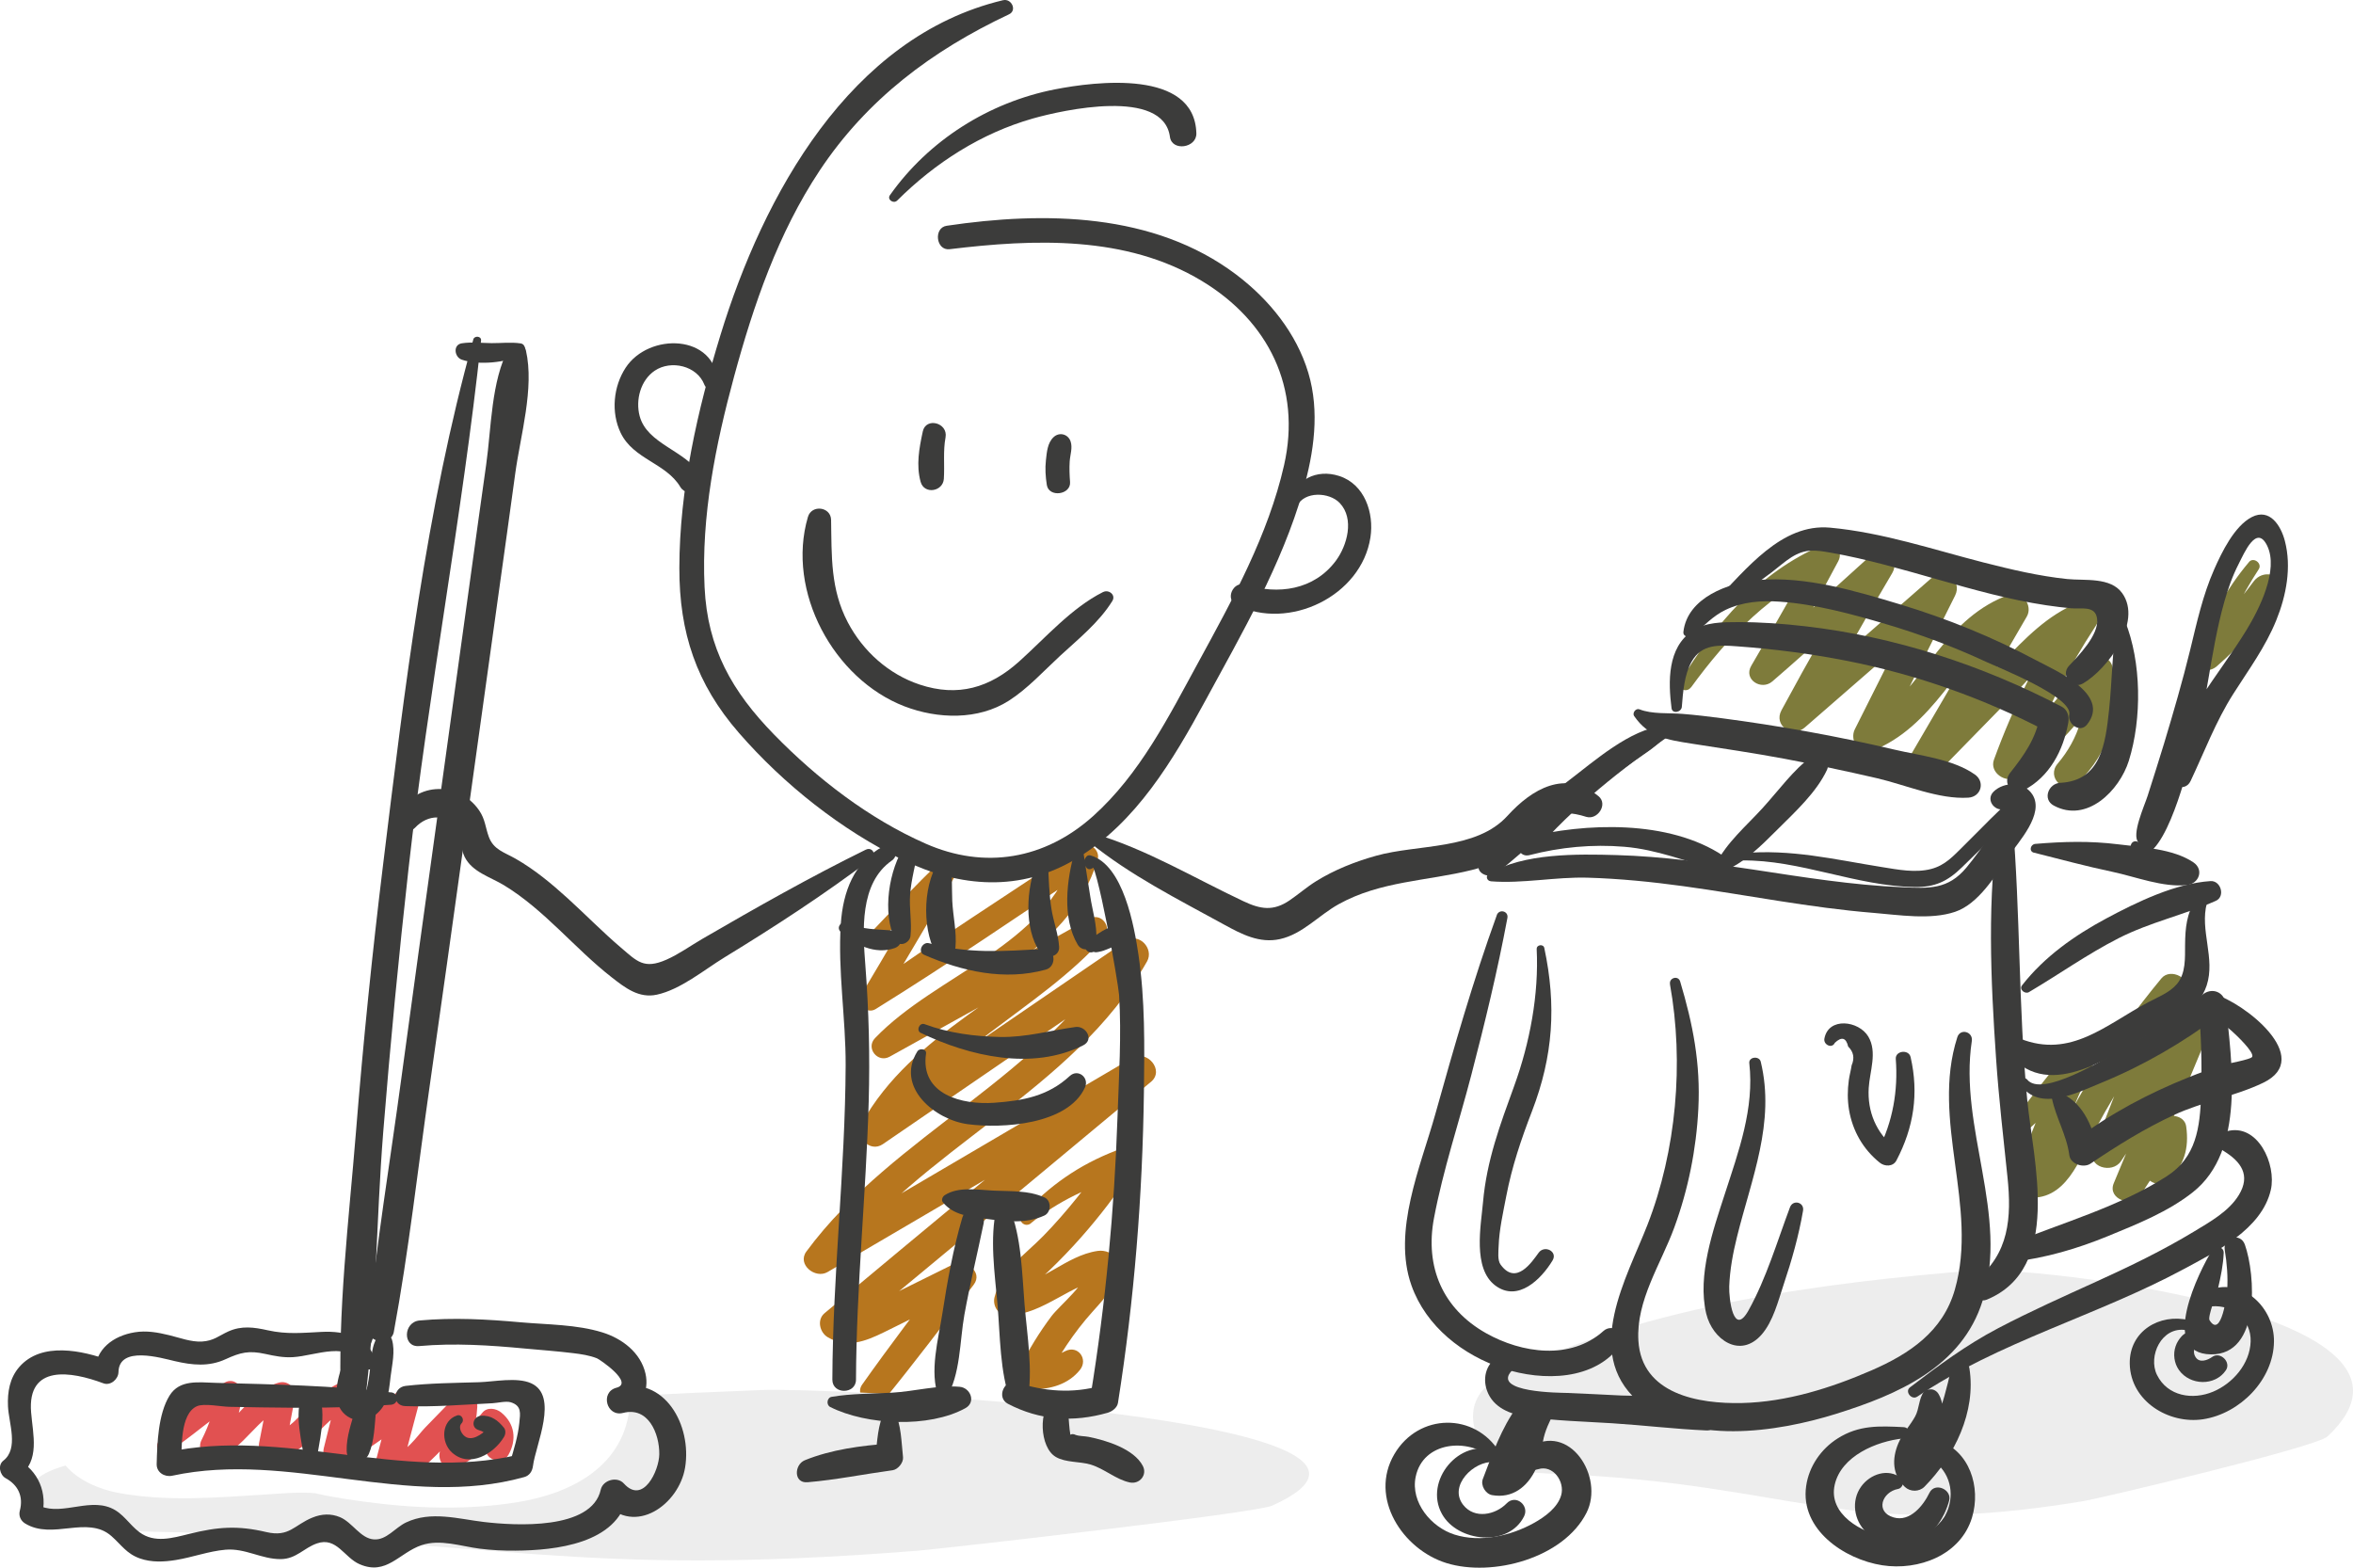 <?xml version="1.0" encoding="UTF-8"?> <svg xmlns="http://www.w3.org/2000/svg" id="Ebene_2" data-name="Ebene 2" viewBox="0 0 447.84 298.38"><defs><style> .cls-1 { fill: #7e7b3b; } .cls-2 { fill: #b7761e; } .cls-3 { fill: #e15151; } .cls-4 { fill: #3c3c3b; } .cls-5 { fill: #ededed; } </style></defs><g id="Ebene_1-2" data-name="Ebene 1"><path class="cls-3" d="M31.87,276.4c4.59-2.74,8.33-6.63,13.11-9.24l-3.42-2.56c-.69,3.35-1.65,6.43-3.21,9.5-.92,1.79.62,4.16,2.74,3.5,5.56-1.73,7.83-8.18,13.19-9.65-1.02-1.01-2.05-2.02-3.07-3.02-.63,3.23-1.26,6.45-1.89,9.68-.28,1.45.68,3.33,2.43,3.15,7.31-.76,9.46-8.23,15.84-10.27-1.05-1.04-2.1-2.07-3.16-3.11l-2.8,11.23c-.56,2.24,1.83,3.88,3.79,2.83,4.95-2.63,9.43-5.87,13.51-9.71-1.44-.81-2.87-1.61-4.31-2.42-1.06,4.02-2.12,8.03-3.17,12.05-.36,1.37.45,2.69,1.79,3.09,2.95.88,5.26-.31,7.49-2.31,3.31-2.97,6.27-6.45,9.36-9.65-1.45-.58-2.9-1.17-4.36-1.75-.16,2.87-.73,5.48-1.87,8.12-.94,2.18,1.12,4.74,3.46,3.36,3.13-1.84,5.78-4.08,8.06-6.91-1.19.01-2.38.03-3.56.04,1.11.73,1.38,1.69.81,2.9-.91,2.43,2.92,3.81,4.13,1.67,1.63-2.87,1.24-5.97-1.38-8.09-.96-.78-2.66-1.08-3.56.04-2.02,2.49-4.26,4.47-7.04,6.09,1.15,1.12,2.31,2.24,3.46,3.36,1.51-3.45,2.37-6.81,2.6-10.58.14-2.24-2.89-3.26-4.36-1.75-1.86,1.91-3.71,3.82-5.57,5.73-1.37,1.41-4.08,5.5-6.28,4.85.6,1.03,1.19,2.06,1.79,3.09,1.06-4.01,2.12-8.03,3.19-12.04.67-2.54-2.48-4.13-4.31-2.42-3.78,3.54-7.89,6.46-12.46,8.89,1.26.94,2.53,1.89,3.79,2.83.94-3.74,1.87-7.48,2.81-11.23.46-1.83-1.25-3.72-3.16-3.11-2.69.86-4.78,2.37-6.79,4.32-2.19,2.13-4.39,5.47-7.66,5.84.81,1.05,1.62,2.1,2.43,3.15.61-3.23,1.22-6.46,1.83-9.7.34-1.82-1.13-3.57-3.07-3.02-5.75,1.61-7.79,8.03-13.16,9.79.91,1.17,1.82,2.33,2.74,3.5,1.69-3.43,2.92-6.9,3.48-10.69.28-1.85-1.56-3.75-3.42-2.56-4.5,2.89-10.08,6.55-12.61,11.39-.61,1.16.66,2.49,1.84,1.79h0Z"></path><path class="cls-1" d="M321.83,130.86c6.92-9.52,15.52-18.62,26.67-22.99-.85-1.08-1.69-2.17-2.54-3.25-4.22,7.36-8.35,14.78-12.65,22.1-1.53,2.61,1.92,4.78,4.01,2.98,7.6-6.55,14.97-13.38,22.42-20.08-1.42-1.06-2.85-2.12-4.27-3.18-5.7,9.46-11.18,19.04-16.41,28.75-1.56,2.89,2.07,5.34,4.42,3.29,9.4-8.18,18.79-16.35,28.19-24.53-1.5-1.11-2.99-2.23-4.49-3.34-4.72,9.41-9.45,18.81-14.17,28.22-1,2,.73,5.12,3.23,4.13,5.82-2.29,9.89-6.46,13.73-11.27,3.93-4.93,7.79-10.81,14.01-12.98-1.09-1.4-2.18-2.79-3.27-4.19-5.87,10.05-11.73,20.09-17.6,30.13-1.7,2.9,2.33,5.86,4.66,3.47,4.99-5.11,9.98-10.22,14.97-15.32,4.24-4.34,8.6-10.09,14.4-12.42-1.12-1.44-2.25-2.87-3.37-4.31-5.89,8.93-10.62,18.48-14.27,28.53-.9,2.47,2.31,4.62,4.4,3.28,7.43-4.77,12.72-11.6,17.89-18.61-1.82-.22-3.64-.45-5.47-.67,1.22,6.12-.69,12.03-4.69,16.74-2.21,2.61,1.24,5.96,3.77,3.65,6.17-5.61,8.28-13.88,6.69-21.94-.55-2.77-4.11-2.51-5.47-.67-4.55,6.15-9.22,12.27-15.75,16.45,1.47,1.09,2.93,2.19,4.4,3.28,3.5-9.59,8.1-18.6,13.69-27.12,1.35-2.05-.95-5.29-3.37-4.31-6.01,2.43-10.17,6.89-14.61,11.46-5.81,5.97-11.62,11.94-17.42,17.92,1.55,1.16,3.11,2.31,4.66,3.47,5.84-10.06,11.69-20.11,17.53-30.17,1.21-2.08-.83-5.05-3.27-4.19-5.87,2.06-10.02,6.18-13.84,10.95-3.95,4.93-7.76,10.95-13.88,13.37,1.08,1.38,2.15,2.76,3.23,4.13,4.7-9.42,9.41-18.83,14.11-28.25,1.47-2.94-2.06-5.47-4.49-3.34-9.38,8.2-18.75,16.39-28.13,24.59,1.47,1.1,2.95,2.2,4.42,3.29,5.21-9.73,10.61-19.35,16.25-28.85,1.62-2.73-2.07-5.18-4.27-3.18-7.41,6.75-14.93,13.4-22.19,20.31,1.34.99,2.67,1.99,4.01,2.98,4.05-7.46,8.19-14.87,12.17-22.36,1.14-2.15-1.12-3.87-3.1-3.02-12.02,5.16-20.32,15-27,25.91-.81,1.32,1.18,2.32,2.04,1.14h0Z"></path><path class="cls-1" d="M428.06,106.96c-4.38,5.16-7.25,10.81-10.33,16.77-1.41,2.74,1.93,5.04,4.17,3.1,4.55-3.94,8.47-8.52,12.12-13.29-1.84-.48-3.67-.96-5.51-1.43.24.94-.09,1.71-.98,2.31-2.38,1.38-.83,5.4,1.89,4.47,3.02-1.03,5.21-3.43,5-6.77-.19-3.06-3.8-3.75-5.51-1.43-3.29,4.45-6.98,8.49-10.77,12.51,1.51.61,3.02,1.21,4.53,1.82.86-5.9,4.04-11.74,7.23-16.68.72-1.11-.99-2.39-1.85-1.38h0Z"></path><path class="cls-1" d="M384.93,216.01c4.42-3.95,8.68-8.13,12.78-12.42l-4.31-3.21c-3.86,7.81-7.16,15.82-9.92,24.08-.44,1.32.51,3.21,1.97,3.41,7.79,1.06,10.34-7.27,13.33-12.86,4.71-8.82,10.31-17.12,16.67-24.83-1.61-.9-3.22-1.81-4.83-2.71-4.07,10.47-8.14,20.95-12.22,31.42-1.24,3.2,3.58,4.62,5.27,2.13,5.67-8.42,11.34-16.84,17.01-25.26-1.75-.71-3.5-1.41-5.25-2.12-4.38,10.53-8.75,21.05-13.13,31.58-1.27,3.06,3.66,4.76,5.24,2.11,2.23-3.74,4.8-7.11,7.81-10.25-1.59-.4-3.17-.8-4.76-1.21.35,2.33-.44,4.24-1.83,6.02-1.78,2.27,1.91,4.55,3.82,2.84,3.16-2.84,4.09-6.2,3.51-10.34-.3-2.19-3.42-2.57-4.76-1.21-3.38,3.44-6.27,7.21-8.75,11.36,1.75.7,3.49,1.41,5.24,2.11,4.38-10.52,8.76-21.05,13.15-31.57,1.32-3.16-3.58-4.6-5.25-2.12-5.67,8.42-11.35,16.84-17.02,25.26,1.76.71,3.51,1.42,5.27,2.13,4.08-10.47,8.15-20.94,12.23-31.42,1.04-2.66-3.07-4.84-4.83-2.71-4.79,5.8-9.23,11.86-13.14,18.29-1.96,3.22-3.8,6.51-5.51,9.87-.87,1.71-3.13,8.45-5.73,8.1.66,1.14,1.31,2.27,1.97,3.41,2.58-7.81,5.63-15.43,9.18-22.86,1.25-2.62-2.2-5.72-4.31-3.21-3.92,4.66-7.71,9.48-11.24,14.44-1.03,1.44,1.16,2.79,2.34,1.74h0Z"></path><path class="cls-2" d="M166.45,179.64c5.03-4.34,10.25-8.47,15.24-12.85l-3.07-2.29c-5.02,8.22-9.75,16.62-14.72,24.87-1.04,1.72,1.07,3.74,2.76,2.69,13.96-8.65,27.51-17.98,41.19-27.07-1.12-.84-2.24-1.67-3.36-2.51-5.29,17.59-26.22,22.88-37.95,35.11-1.82,1.9.51,4.8,2.79,3.53,13.41-7.42,26.8-14.91,40.25-22.27-.94-1.19-1.89-2.38-2.83-3.57-13.18,14.08-33.09,21.14-42.76,38.56-1.36,2.45,1.53,5.65,4.04,3.93,16.4-11.23,32.8-22.46,49.2-33.69l-4.02-3.91c-14.05,24.74-43.05,35.43-59.73,58.03-1.83,2.47,1.69,5.28,4.03,3.91,20.31-11.91,40.63-23.82,60.94-35.73-1.2-1.51-2.39-3.02-3.59-4.54-19.32,16.03-38.67,32.01-57.93,48.11-1.5,1.26-.91,3.66.6,4.56,3.64,2.17,7.18.8,10.72-.94,5.35-2.62,10.66-5.33,16-7.99-1.32-1.29-2.65-2.57-3.97-3.86-5.46,7.22-10.96,14.41-16.18,21.8-1.69,2.39,2.24,5.29,4.08,3.04,5.88-7.21,11.48-14.63,17.13-22.02,1.93-2.53-1.7-4.98-3.97-3.86-3.31,1.64-6.62,3.27-9.92,4.91-2.28,1.13-8.35,5.38-10.88,3.86.2,1.52.4,3.04.6,4.56,19.36-15.98,38.63-32.07,57.93-48.11,2.64-2.19-.78-6.19-3.59-4.54-20.31,11.92-40.61,23.84-60.92,35.76l4.03,3.91c16.69-22.65,45.55-33.12,59.72-58.03,1.39-2.44-1.54-5.6-4.02-3.91-16.4,11.22-32.81,22.44-49.21,33.66,1.35,1.31,2.7,2.62,4.04,3.93,9.33-16.79,28.54-24.2,40.96-38.23,1.73-1.96-.47-4.9-2.83-3.57-13.37,7.5-26.81,14.88-40.22,22.31.93,1.18,1.86,2.35,2.79,3.53,12.49-13.04,33.42-18.2,39.09-37.12.56-1.85-1.71-3.6-3.36-2.51-13.68,9.1-27.54,17.98-40.93,27.51.92.9,1.84,1.79,2.76,2.69,4.81-8.35,9.85-16.55,14.6-24.94,1.11-1.96-1.48-3.78-3.07-2.29-4.81,4.51-9.3,9.42-13.86,14.18-.89.93.45,2.15,1.39,1.35h0Z"></path><path class="cls-2" d="M196.2,232.82c5.07-4.13,11.33-7.09,17.57-8.86-.98-1.26-1.96-2.51-2.95-3.77-3.77,5.29-7.69,10.38-12.23,15.03-3.49,3.57-8.09,6.62-9.31,11.72-.4,1.66.81,3.55,2.66,3.45,6.97-.39,11.69-6.03,18.39-7-1.14-.64-2.28-1.28-3.42-1.92.37,2.43-5.28,7.05-6.76,9.01-2.34,3.11-4.36,6.4-6.07,9.9-.89,1.82.17,4.07,2.36,4.06,3.47,0,6.88-.93,9.11-3.71,1.62-2.03-.38-4.8-2.82-3.56-2.11,1.07-3.8,1.89-6.22,1.84.79,1.35,1.57,2.71,2.36,4.06,2.53-4.87,5.45-9.4,9.14-13.49,2.69-2.99,4.97-5.34,4.33-9.57-.25-1.61-2.09-2.11-3.42-1.92-6.16.9-10.75,6.45-16.9,6.82.89,1.15,1.77,2.3,2.66,3.45.68-2.88,2.96-4.56,4.99-6.51,2.12-2.04,4.17-4.17,6.12-6.38,3.52-3.99,6.79-8.21,9.61-12.72,1.14-1.82-.8-4.6-2.95-3.77-7.15,2.75-12.7,6.69-17.88,12.25-1.05,1.12.52,2.52,1.65,1.6h0Z"></path><path class="cls-5" d="M144.7,264.58c-8.16.31-16.53.68-25,1.13.15.56.21,1.12.17,1.66-.9,11.56-10.94,16.86-21.36,18.54-9.76,1.58-19.61,1.21-29.37-.12-2.02-.27-4.04-.57-6.05-.94-.73-.14-1.47-.26-2.2-.44-.41-.1-.91-.19-.97-.21-3.08-.27-6.27.06-9.34.25-9.29.57-18.79,1.41-28.02-.3-3.71-.68-7.73-2.44-10.08-5.21-2.4.69-4.58,1.58-5.76,2.92-2.44,2.77.74,6.27,5.46,7.84,4.72,1.57,10.46,1.72,15.93,1.82,67.51,1.28,79.66,8.93,146.56,3.63,4.12-.33,64.21-7.11,67.47-8.58,36.9-16.6-83.05-22.56-97.44-22Z"></path><path class="cls-5" d="M287.16,261.24c-2.45,1.16-5.06,2.61-6.23,5.39-1.68,3.98.51,9.01,3.76,11.26,3.25,2.26,7.2,2.47,10.97,2.61,46.48,1.84,54.84,12.82,100.9,5.21,2.84-.47,44.21-10.21,46.45-12.32,25.4-23.83-57.17-32.39-67.08-31.59-28.99,2.32-61.86,6.63-88.77,19.43Z"></path><path class="cls-4" d="M190.9.04c-29.24,6.98-45.67,37.27-53.78,63.74-4.37,14.27-7.8,29.34-7.82,44.33-.02,12.31,3.24,22.07,11.31,31.35,8.56,9.84,19.52,18.54,31.28,24.24,10.82,5.25,22.37,6.12,33.01-.29,11.33-6.83,18.37-18.74,24.51-30.05,6.99-12.87,14.52-25.82,18.59-39.98,2.08-7.25,3.21-15.05,1.01-22.41-2.27-7.58-7.49-14-13.74-18.72-15.67-11.81-36.49-12.04-55.09-9.28-2.55.38-2.04,4.78.56,4.46,16.09-1.95,33.59-2.66,48,6.04,12.77,7.71,18.97,20.41,15.66,35.04-3.02,13.32-9.82,25.62-16.31,37.52-5.66,10.37-11.1,21.27-20.03,29.29-9.19,8.25-20.65,10.21-31.89,5.25-10.8-4.76-20.63-12.35-28.84-20.76-8.01-8.21-12.68-16.42-13.23-28.05-.65-13.49,2.09-27.11,5.61-40.07,3.71-13.67,8.39-27.31,16.26-39.18,9.04-13.63,21.43-22.89,36.08-29.79,1.58-.75.45-3.06-1.13-2.68h0Z"></path><path class="cls-4" d="M170.75,38.18c7.22-7.2,16.02-12.84,25.85-15.63,5.7-1.62,24.81-5.87,26.07,3.5.38,2.82,5.1,2.12,5.03-.66-.31-12.27-19.21-9.89-26.92-8.38-12.57,2.46-24.04,9.71-31.41,20.15-.58.82.7,1.69,1.37,1.02h0Z"></path><path class="cls-4" d="M136.64,72.88c-.48-9.38-13.15-9.61-17.55-2.91-2.36,3.59-2.83,8.52-.96,12.42,2.42,5.04,8.61,5.73,11.34,10.27,1.45,2.42,5.37.2,3.89-2.25-2.83-4.69-10.19-5.84-11.62-11.23-.81-3.07.18-6.81,2.88-8.63,3.09-2.08,8.05-.95,9.44,2.67.48,1.25,2.65,1.22,2.57-.34h0Z"></path><path class="cls-4" d="M246.88,96.29c1.37-2.82,6.11-2.66,8.11-.55,2.84,3,1.41,8.1-.74,10.99-4.15,5.58-11.01,6.53-17.26,4.54-2.27-.72-3.9,2.79-1.68,3.89,9.99,4.94,23.8-1.69,25.52-12.87.72-4.65-1.09-10.12-5.93-11.69-4.35-1.41-8.37.68-9.63,5.04-.27.94,1.18,1.55,1.62.65h0Z"></path><path class="cls-4" d="M168.12,161.08c-5.6,2.98-7.68,8.69-8.09,14.76-.6,8.91.96,18.01.92,26.96-.09,19.96-2.46,39.83-2.53,59.79-.01,2.86,4.49,2.83,4.5,0,.07-17.69,1.92-35.3,2.42-52.98.24-8.61.03-17.17-.63-25.76-.51-6.65-1.17-15.73,5.03-20.06,1.69-1.18.23-3.7-1.62-2.72h0Z"></path><path class="cls-4" d="M207.38,164.02c1.35-.57,5.48,23.28,5.61,25.33.49,7.75-.04,15.54-.3,23.29-.6,17.75-2.26,35.46-5.12,52.99.64-.62,1.28-1.25,1.92-1.87-5.33,1.5-10.69,1.09-15.93-.62-2.37-.78-4.01,2.85-1.74,4.04,6.09,3.19,12.45,3.59,19.04,1.7.83-.24,1.78-.96,1.92-1.87,3.11-19.66,4.68-39.37,4.94-59.27.11-8.67.23-17.42-1.04-26.02-.79-5.34-2.86-17.14-9.14-18.91-.25-.07-.57,0-.74.2-.69.79-.63,1.45.08,2.24.21.24.59.23.85.1.11-.06.22-.11.33-.17.81-.41.1-1.49-.69-1.16h0Z"></path><path class="cls-4" d="M175.63,82.13c-.68,3.16-1.29,6.39-.41,9.58.68,2.46,4.27,1.86,4.42-.58.17-2.61-.17-5.27.32-7.87.52-2.8-3.73-3.92-4.33-1.14h0Z"></path><path class="cls-4" d="M200.54,83.19c-1.18,1.09-1.3,2.86-1.47,4.38-.18,1.61-.08,3.14.17,4.74.39,2.44,4.62,1.88,4.42-.58-.1-1.29-.15-2.6-.07-3.89.08-1.28.59-2.59.17-3.83-.47-1.39-2.13-1.83-3.22-.82h0Z"></path><path class="cls-4" d="M209.95,112.68c-6.04,3.03-11.01,8.77-16,13.24-5.57,5-11.64,6.79-18.9,4.38-5.93-1.97-10.8-6.36-13.69-11.85-3.32-6.33-3.06-12.59-3.18-19.49-.04-2.52-3.7-2.98-4.41-.57-4.17,14.17,4.91,30.87,18.38,36.05,6.3,2.42,14.02,2.67,19.87-1.08,3.6-2.31,6.6-5.63,9.72-8.51,3.49-3.22,7.46-6.4,9.97-10.47.71-1.15-.68-2.23-1.74-1.7h0Z"></path><path class="cls-4" d="M172.32,160.77c-3.15,4.63-4.5,13.04-1.91,18.16.74,1.46,2.73.57,2.88-.77.29-2.62-.27-5.28-.07-7.93.22-2.89,1.03-5.64,1.51-8.48.25-1.46-1.56-2.23-2.41-.97h0Z"></path><path class="cls-4" d="M179.21,163.19c-3.54,4.39-3.82,13.27-1.16,18.14,1.01,1.85,3.64.83,3.8-1.02.26-2.91-.47-5.93-.61-8.86-.13-2.64.14-5.33-.6-7.9-.16-.57-1.02-.88-1.44-.36h0Z"></path><path class="cls-4" d="M197.3,164.18c-1.93,4.92-2.47,12.42.61,17.02.98,1.47,3.8,1.04,3.67-.98-.15-2.46-1.08-4.78-1.46-7.21-.44-2.82-.52-5.7-.64-8.54-.05-1.3-1.74-1.4-2.18-.28h0Z"></path><path class="cls-4" d="M204.57,162.02c-1.57,5.35-2.46,12.73.55,17.78.97,1.63,3.44.85,3.54-.95.16-2.74-.74-5.51-1.15-8.21-.44-2.87-.93-5.75-1.34-8.62-.12-.85-1.39-.7-1.6,0h0Z"></path><path class="cls-4" d="M175.88,181.73c7.25,3.17,15.34,4.98,23.16,2.82,2.15-.59,1.89-4.1-.49-3.95-7.42.48-14.43.95-21.72-1.07-1.27-.35-2.25,1.63-.95,2.2h0Z"></path><path class="cls-4" d="M160,177.35c2.63,2.47,6.6,4.41,10.28,3.1,1.87-.66,1.57-3.17-.42-3.35-2.95-.27-5.75-.09-8.52-1.47-1.06-.53-2.3.82-1.35,1.72h0Z"></path><path class="cls-4" d="M208.08,181.18c.08-.03.35.07.45.07.24,0,.5-.06.73-.11.55-.1,1.06-.3,1.58-.51,1.07-.44,2.04-.76,2.71-1.75.74-1.1-.26-2.39-1.42-2.45-1.11-.05-2.1.63-3.01,1.21-.42.27-.84.54-1.21.88-.29.26-.56.82-.83.98-1.15.67-.14,2.15,1,1.68h0Z"></path><path class="cls-4" d="M175.25,196.59c9.23,4.44,21.19,7.24,30.91,2.37,2.15-1.08.51-3.76-1.47-3.49-4.86.67-9.38,1.99-14.35,1.9-4.81-.09-9.85-.76-14.37-2.44-.96-.36-1.67,1.21-.72,1.67h0Z"></path><path class="cls-4" d="M174.6,200.11c-4.23,6.8,3.35,13.03,9.61,13.86,6.58.87,19.05.1,22.29-6.99.86-1.87-1.32-3.64-2.91-2.17-4.12,3.81-8.87,4.69-14.35,5.08-6.1.44-14.14-1.55-12.99-9.35.14-.93-1.24-1.09-1.65-.43h0Z"></path><path class="cls-4" d="M158.02,267.8c6.94,3.49,18.81,4.03,25.72.22,2.06-1.13.98-3.89-1.09-4.07-4.22-.36-8.6.88-12.85,1.12-3.87.22-7.68.15-11.51.79-.91.15-1.08,1.54-.27,1.94h0Z"></path><path class="cls-4" d="M180.09,266.05c2.73-4.29,2.57-10.89,3.46-15.82,1.06-5.85,2.47-11.6,3.67-17.42.54-2.62-3.31-3.63-4.06-1.07-1.75,5.95-2.85,12.13-3.8,18.26-.75,4.84-2.54,11.2-.71,15.87.24.62,1.06.78,1.44.18h0Z"></path><path class="cls-4" d="M179.46,228.83c1.94,2.45,5.23,2.77,8.18,3.15,3.75.49,7.63.99,11.14-.63,1.32-.61,1.36-2.85,0-3.45-3.1-1.37-6.39-1.13-9.73-1.29-2.97-.14-6.61-.82-9.23.86-.41.26-.72.91-.37,1.36h0Z"></path><path class="cls-4" d="M189.69,229.84c-1.37,5.84-.36,12.51.16,18.42.52,5.97.43,12.91,2.52,18.54.5,1.35,2.85,1.71,3.17-.01,1.12-5.93-.05-12.55-.54-18.52-.49-5.94-.57-12.9-2.9-18.44-.43-1.02-2.11-1.31-2.41,0h0Z"></path><path class="cls-4" d="M168.41,268.48c-1.39,2.73-1.43,5.86-1.8,8.86.89-.86,1.78-1.72,2.67-2.58-5.39.38-11.08,1.13-16.1,3.17-2.03.83-2.18,4.42.52,4.19,5.42-.46,10.81-1.56,16.2-2.29,1-.14,2.08-1.45,1.97-2.48-.33-3.01-.31-6.12-1.66-8.88-.34-.68-1.46-.64-1.8.02h0Z"></path><path class="cls-4" d="M200.53,266.15c-2.97,1.93-2.7,9.36.43,11.16,1.9,1.1,4.55.82,6.64,1.45,2.63.8,4.81,2.85,7.44,3.4,1.85.38,3.37-1.43,2.47-3.15-1.7-3.25-6.94-4.86-10.32-5.53-.78-.15-1.72-.11-2.47-.37-.37-.19-.7-.2-1-.04-.11-.68-.19-1.35-.24-2.04-.19-1.71.01-3.59-1.47-4.72-.42-.32-.99-.49-1.48-.17h0Z"></path><path class="cls-4" d="M96.83,66.29c-3.36,6.21-3.31,15.18-4.29,22.09-1.09,7.66-2.14,15.33-3.2,23-2.16,15.63-4.33,31.25-6.49,46.88-2.16,15.62-4.34,31.24-6.45,46.88-2.13,15.88-4.82,31.81-6.31,47.76-.26,2.74,4.36,3.31,4.86.63,2.85-15.41,4.58-31.11,6.8-46.61,2.24-15.62,4.41-31.25,6.59-46.88,2.18-15.63,4.36-31.25,6.53-46.88,1.07-7.66,2.15-15.33,3.19-23,.98-7.24,3.68-16.26,2.04-23.46-.34-1.48-2.56-1.71-3.27-.4h0Z"></path><path class="cls-4" d="M69.29,252.41c-2.78,3.3-8.66,14.56-2.57,17.5,2.7,1.3,5.59-.59,6.66-3.1.64-1.51.77-3.18.96-4.8.28-2.28.91-4.81.26-7.03-.37-1.27-2.21-1.54-2.88-.35-.94,1.65-.97,3.3-1.2,5.18-.13,1.01-.67,7.66-2.31,5.88-.74-.8.72-4.98.98-5.86.62-2.11,1.46-4.16,2.19-6.24.41-1.16-1.31-2.1-2.09-1.17h0Z"></path><path class="cls-4" d="M71.5,259.11c-1.23-4.68-5.88-5.83-10.24-5.61-3.67.18-6.63.51-10.28-.3-2.64-.59-5-.92-7.53.22-1.81.82-2.77,1.79-5.02,1.92-2.07.11-4.21-.72-6.19-1.2-2.21-.54-4.34-.93-6.6-.56-4.03.65-7.52,3.18-7.57,7.52.96-.71,1.92-1.43,2.87-2.14-5.25-1.92-13.03-3.65-17.27,1.22-1.82,2.09-2.27,4.77-2.15,7.47.14,3.2,2.09,8.06-.88,10.36-1.11.86-.67,2.73.44,3.34,2.4,1.31,3.41,3.51,2.69,6.2-.25.96.17,1.9,1,2.41,5.26,3.23,11.85-1.63,16.43,2.4,1.89,1.66,2.89,3.37,5.42,4.26,2.22.78,4.57.67,6.85.3,3.17-.51,6.24-1.68,9.45-1.96,3.76-.33,6.87,1.83,10.54,1.79,2.94-.04,4.36-2.12,6.87-2.99,3.73-1.29,5.18,2.69,8.11,3.96,5.12,2.22,7.49-2.15,11.78-3.62,3.54-1.21,7.52.21,11.06.66,2.27.29,4.56.4,6.85.38,7.54-.06,19.36-1.28,21.3-10.32-1.46.39-2.92.78-4.39,1.18,5.84,6.42,14.19.33,15.35-6.66,1.33-7.99-3.83-17.68-13.07-15.21-3.15.84-1.87,5.62,1.28,4.79,3.38-.89,5.03-4.11,4.25-7.5-.92-4-4.46-6.66-8.2-7.82-4.89-1.52-10.45-1.47-15.51-1.92-6.43-.58-12.83-.94-19.28-.35-3.14.29-3.27,5.16-.07,4.87,6.73-.6,13.4-.16,20.11.47,3.07.28,6.16.51,9.21.88,1.54.19,3.06.41,4.51.98.47.18,7.18,4.7,3.68,5.61l1.28,4.79c4.79-1.27,6.95,3.92,6.9,7.87-.04,3.11-3.08,9.64-6.75,5.55-1.27-1.41-3.98-.66-4.39,1.18-1.72,7.75-16.33,6.85-22.26,6.15-4.87-.58-10.06-2.15-14.79.09-2.11,1-3.7,3.38-6.11,3.23-2.58-.17-4.08-3.23-6.48-4.24-1.72-.72-3.49-.62-5.2.07-3.49,1.4-4.43,3.8-8.82,2.77-5.44-1.28-9.21-1.01-14.67.35-3.16.78-6.6,1.81-9.45-.31-2.01-1.49-3.09-3.64-5.48-4.64-4.55-1.9-9.98,1.82-14.14-.72l1,2.41c1.19-4.51-.59-8.76-4.71-11,.15,1.11.29,2.22.44,3.34,3.98-3.1,2.6-7.88,2.25-12.23-.74-9.16,7.59-7.82,13.76-5.51,1.37.51,2.85-.8,2.87-2.14.1-5.08,8.1-2.69,10.7-2.09,3.34.78,6.49,1.11,9.69-.36,2.84-1.3,4.44-1.69,7.57-1,1.79.39,3.4.72,5.24.61,4.36-.25,10.72-3.35,13.49,1.78.64,1.18,2.55.37,2.22-.92h0Z"></path><path class="cls-4" d="M74.42,265.02c-11.11-1.31-22.22-1.53-33.39-1.82-3.19-.08-6.85-.69-8.77,2.44-2.16,3.51-2.34,9.03-2.44,13.02-.04,1.59,1.51,2.52,2.94,2.22,22.28-4.8,44.81,6.43,67,.26,1.03-.28,1.55-1.12,1.68-2.12.49-3.99,4.98-13.37-.37-15.75-2.7-1.2-7.04-.28-9.9-.19-4.67.14-9.33.17-13.97.7-2.44.28-2.66,3.76-.05,3.85,5.53.19,11.06-.28,16.58-.55.94-.05,2.6-.46,3.49-.18,2.09.66,1.81,2.07,1.62,3.95-.25,2.51-1.08,5.19-1.8,7.59.53-.52,1.06-1.03,1.59-1.55-22.28,5.24-44.7-5.34-67.05-.45.98.74,1.96,1.48,2.94,2.22.07-3-.27-9.56,2.95-11.01,1.37-.61,4.61.09,6.15.11,2.05.04,4.1.07,6.15.11,8.24.14,16.4.11,24.62-.5,1.56-.11,1.57-2.19.03-2.37h0Z"></path><path class="cls-4" d="M68.9,266.64c-.09.21-.18.41-.27.62.37-.21.74-.42,1.1-.62-.04,0-.08,0-.12,0-.87.05-1.66.56-1.91,1.42-.76,2.57-1.81,5.42-1.72,8.13.08,2.57,3.32,2.64,4.22.55,1.06-2.47,1.11-5.53,1.35-8.18.06-.62-.39-1.42-.97-1.67-.07-.03-.15-.06-.22-.1.21.36.42.71.62,1.07,0-.23-.02-.46-.03-.69-.04-.99-1.58-1.58-2.04-.53h0Z"></path><path class="cls-4" d="M87,269.4c-3.01.99-3.14,5.09-.99,7.05,3.36,3.06,8.02.23,9.93-2.98.28-.46.36-1.23,0-1.69-1.12-1.42-2.51-2.48-4.41-2.31-1.53.14-2.03,2.25-.4,2.73.78.23,1.44.56,1.84,1.29.09-.68.18-1.35.27-2.03-.93,1.01-2.88,2.79-4.43,2.12-.89-.39-1.72-1.91-.95-2.69.61-.62,0-1.78-.88-1.49h0Z"></path><path class="cls-4" d="M60.12,278.9c.53-4.49,2.22-9.5.48-13.92-.57-1.45-2.44-1.45-3.01.01-1.73,4.43-.05,9.4.48,13.91.15,1.29,1.9,1.3,2.05,0h0Z"></path><path class="cls-4" d="M164.8,161.71c-10.61,5.22-20.85,11.02-31.08,16.96-2.26,1.31-4.5,2.94-6.89,3.99-4.27,1.88-5.59.31-8.63-2.28-3.54-3.01-6.78-6.34-10.22-9.46-3.04-2.76-6.27-5.44-9.85-7.48-2.16-1.23-4.17-1.71-5.08-4.12-.68-1.83-.69-3.38-1.86-5.08-4.04-5.88-12.97-5.36-15.5,1.44-.7,1.89,2.04,3.22,3.31,1.86,2.38-2.56,6.2-2.82,8.05.52.85,1.54.59,3.45,1.38,5.03,1.44,2.9,4.92,3.83,7.51,5.41,7.73,4.71,13.41,12,20.5,17.53,2.54,1.98,5.16,4.03,8.57,3.29,4.53-.98,8.98-4.71,12.88-7.1,9.61-5.87,18.96-11.96,27.95-18.75,1.06-.8.17-2.35-1.04-1.75h0Z"></path><path class="cls-4" d="M316.65,138.12c-6.47.7-13.19,6.74-18.23,10.56-5.95,4.51-12.1,9.39-16.64,15.36-1.43,1.88,1.48,3.38,2.98,2.22,5.77-4.48,10.89-9.77,16.63-14.3,3.14-2.47,6.36-4.8,9.62-7.11,2.32-1.64,4.8-3.02,6.42-5.39.37-.53-.11-1.41-.78-1.34h0Z"></path><path class="cls-4" d="M311.04,136.31c2.75,3.99,6.3,4.5,10.88,5.22,5.92.92,11.84,1.79,17.73,2.89,5.89,1.11,11.76,2.35,17.59,3.7,5.47,1.27,11.76,4.06,17.39,3.7,2.44-.16,3.22-3.01,1.25-4.4-4.17-2.94-10.41-3.59-15.3-4.74-5.56-1.31-11.15-2.47-16.78-3.48-5.35-.96-10.71-1.79-16.1-2.5-2.51-.33-5.01-.63-7.54-.83-2.56-.2-5.76.08-8.11-.86-.71-.28-1.44.69-1.02,1.3h0Z"></path><path class="cls-4" d="M283.74,167.74c6.01.48,12.31-.86,18.41-.69,6.12.18,12.2.79,18.26,1.62,12.06,1.66,24.03,4.1,36.17,5.08,4.79.39,10.86,1.38,15.52-.2,4.48-1.51,7.67-6.88,10.21-10.59,1.88-2.75,6.84-8.04,4.53-11.71-1.6-2.54-5.41-2.51-7.39-.59-1.72,1.67.49,4.23,2.49,3.15-.87.47-2.65,4.43-3.23,5.29-1.4,2.07-2.85,4.1-4.45,6.03-3.51,4.22-7.12,3.96-12.2,3.74-9.52-.4-18.95-1.93-28.35-3.36-8.62-1.31-17.3-2.51-26.02-2.76-7.43-.21-17.75-.42-24.33,3.57-.68.41-.36,1.35.38,1.41h0Z"></path><path class="cls-4" d="M317.84,187.34c2.7,14.94,1.21,31.69-4.29,45.8-3.92,10.08-12.23,24.14-1.94,33.44,9.6,8.68,26.67,6.01,37.82,2.53,11.69-3.65,24-8.91,27.92-21.56,5.08-16.38-4.57-32.85-2.06-49.41.27-1.78-2.2-2.48-2.76-.72-5.08,15.85,4.07,32.18-.47,48.04-2.28,7.97-8.62,12.22-15.89,15.38-7.71,3.35-16.13,6-24.59,6.2-8.33.2-19.13-1.7-19.75-11.85-.47-7.64,4.29-14.61,6.83-21.55,2.66-7.26,4.19-14.89,4.58-22.6.44-8.62-1.02-16.07-3.46-24.23-.37-1.22-2.15-.71-1.93.52h0Z"></path><path class="cls-4" d="M332.94,202.36c.98,8.61-2.03,16.77-4.64,24.83-2.22,6.86-5.29,15.54-3.56,22.83,1.18,4.95,6.45,8.64,10.52,4.02,2.22-2.52,3.18-6.44,4.22-9.56,1.54-4.58,2.87-9.28,3.69-14.04.28-1.63-1.92-2.19-2.49-.65-2.44,6.51-4.48,13.46-7.86,19.57-2.9,5.25-3.78-2.17-3.7-4.52.12-3.19.71-6.34,1.48-9.43,2.75-11.11,7.32-21.75,4.52-33.33-.28-1.17-2.33-.95-2.18.29h0Z"></path><path class="cls-4" d="M349.2,198.5c1.31-1.25,2.16-1.01,2.56.7,1.03,1,1.25,2.19.66,3.56-.14.95-.41,1.88-.54,2.84-.26,1.89-.27,3.76.04,5.64.68,4.01,2.69,7.52,5.86,10.06.95.76,2.53.79,3.17-.44,3.3-6.29,4.28-12.73,2.69-19.67-.35-1.52-2.94-1.22-2.82.37.46,6.01-.57,11.97-3.35,17.35l3.17-.44c-3.54-2.81-5.25-6.9-4.97-11.41.19-3.14,1.68-6.81-.08-9.77-1.81-3.04-7.61-3.78-8.36.41-.2,1.12,1.42,1.96,1.98.8h0Z"></path><path class="cls-4" d="M284.88,174.19c-4.51,12.45-8.14,25.13-11.71,37.89-2.78,9.94-8.2,22.25-4.53,32.58,2.78,7.83,9.81,13.31,17.54,15.83,7.49,2.43,17.44,2.34,22.38-4.66,1.47-2.09-1.68-4.04-3.37-2.51-6.22,5.6-15.53,4.27-22.35.43-8.26-4.65-11.66-12.61-9.92-21.87,1.73-9.19,4.77-18.26,7.12-27.31,2.58-9.91,4.98-19.78,6.86-29.85.25-1.33-1.58-1.78-2.03-.53h0Z"></path><path class="cls-4" d="M292.47,180.61c.44,8.68-1.31,17.89-4.26,26.03-2.69,7.41-5.25,14.22-5.95,22.16-.39,4.44-2.02,12.62,2.34,15.88,4.32,3.22,8.75-1.22,10.89-4.77,1.04-1.73-1.53-3-2.64-1.48-1.27,1.73-4.29,6.36-7.25,2.26-.62-.85-.4-2.54-.37-3.48.1-3.13.86-6.45,1.45-9.53,1.07-5.6,2.85-10.87,4.9-16.18,4.04-10.49,4.67-20.15,2.34-31.08-.17-.79-1.48-.62-1.44.19h0Z"></path><path class="cls-4" d="M320.1,134.52c.22-2.77.46-6.05,1.83-8.53,1.92-3.49,5.29-3.22,8.75-2.97,7.03.51,13.99,1.41,20.9,2.77,13.27,2.61,26.01,7.14,37.99,13.41-.42-1.02-.85-2.04-1.27-3.06-.8,4.43-3.01,7.54-5.75,11-1.48,1.87.34,4.44,2.6,3.28,4.92-2.53,7.55-7.57,8.5-12.87.21-1.18-.13-2.47-1.27-3.06-15.21-7.93-31.71-13.32-48.78-15.29-4.27-.49-8.56-.81-12.86-.79-2.93.01-6.11-.03-8.65,1.68-4.76,3.2-4.59,9.69-3.95,14.7.15,1.16,1.88.77,1.96-.26h0Z"></path><path class="cls-4" d="M322.14,120.95c2.08-1.72,3.81-3.69,6.3-4.88,3.24-1.54,6.81-1.8,10.35-1.55,6.79.48,13.69,2.36,20.2,4.28,6.49,1.92,12.84,4.3,18.98,7.15,2.66,1.23,16.56,6.73,15.87,10.06-.37,1.78,2.03,3.59,3.38,1.9,4.6-5.78-5.94-10.24-9.75-12.27-8.19-4.36-16.86-7.89-25.74-10.58-8.46-2.56-18.16-5.45-27.09-4.66-5.65.5-13.48,3.33-14.24,9.85-.12.98,1.16,1.19,1.75.7h0Z"></path><path class="cls-4" d="M327.51,115.69c3.36-2.19,6.59-4.4,9.78-6.83,1.19-.91,2.4-2,3.67-2.8,2.66-1.66,4.53-1.38,7.46-.87,6.95,1.22,13.73,3.22,20.51,5.14,6.77,1.92,13.55,3.83,20.53,4.87,1.57.23,3.15.43,4.73.58,1.87.18,4.66-.62,4.95,2.04.33,3.05-3.53,6.97-5.34,8.89-1.7,1.8.48,4.63,2.66,3.37,4.57-2.65,11.37-11.65,7.47-17.16-2.22-3.14-7.17-2.37-10.47-2.71-5.4-.56-10.71-1.82-15.96-3.16-9.63-2.47-19.24-5.71-29.19-6.62-9.26-.85-15.93,7.94-21.86,13.92-.68.69.22,1.87,1.05,1.33h0Z"></path><path class="cls-4" d="M402.95,118.21c-.97,5.59-.94,11.3-1.54,16.94-.69,6.45-1.56,13.46-9.31,13.85-2.21.11-3.41,3.14-1.22,4.32,6.29,3.42,12.52-2.84,14.3-8.54,2.5-8.03,2.41-18.77-.73-26.57-.25-.61-1.35-.82-1.49,0h0Z"></path><path class="cls-4" d="M380.49,155.79c-2.34,14.95-1.61,30.7-.58,45.74.52,7.54,1.39,15.02,2.17,22.53.8,7.69.31,14.6-6.11,19.65-1.72,1.35.15,4.49,2.16,3.66,14.45-5.96,8.83-26.4,7.71-38-1.7-17.73-1.29-35.55-2.8-53.26-.11-1.33-2.3-1.85-2.54-.33h0Z"></path><path class="cls-4" d="M386.18,188.82c5.71-3.37,11.09-7.21,17.01-10.23,6-3.06,12.47-4.44,18.54-7.13,1.86-.83.95-3.89-1.01-3.76-6.69.44-13.95,3.96-19.8,7.09-6.05,3.24-11.82,7.3-16.07,12.75-.62.8.57,1.73,1.32,1.29h0Z"></path><path class="cls-4" d="M387.13,162.29c4.97,1.25,9.87,2.58,14.9,3.64,4.48.95,9.67,3.02,14.21,2.52,2.3-.25,3.28-2.93,1.22-4.32-3.86-2.6-9.77-2.86-14.31-3.43-5.4-.67-10.4-.53-15.78-.08-.92.08-1.27,1.42-.25,1.68h0Z"></path><path class="cls-4" d="M405.6,160.72c-.04.14-.09.29-.13.43-.15.49.11.95.51,1.22,5.49,3.71,10-14.93,10.91-17.77,3.17-9.88,3.65-20.15,6.46-30.07.7-2.48,1.56-4.93,2.74-7.22,1.04-2.03,3.38-7.59,5.4-3.47,2.29,4.66-1.55,12.18-3.91,16.05-5.33,8.74-12.87,16.7-14.76,27.1-.42,2.32,2.96,4.08,4.11,1.66,2.65-5.61,4.77-11.29,8.11-16.56,2.91-4.58,6.14-8.95,8.19-14.02,1.91-4.7,2.95-10.12,1.64-15.12-.75-2.89-2.87-6.3-6.3-4.53-3.31,1.71-5.73,6.73-7.15,9.95-2.18,4.93-3.31,10.15-4.58,15.36-1.46,5.97-3.19,11.9-4.96,17.78-1,3.33-2.08,6.63-3.12,9.94-.6,1.89-3.16,7.47-1.75,8.9-.45-.46-1.23-.2-1.41.38h0Z"></path><path class="cls-4" d="M417.93,171.01c-1.74,2.95-2.02,5.47-2.05,8.87-.02,2.47.16,5.38-1.55,7.41-1.35,1.61-3.66,2.52-5.47,3.47-8.06,4.28-14.75,10.76-24.37,6.93-1.94-.77-2.98,1.88-1.88,3.17,7.56,8.87,19.81-.19,27.04-4.41,4.01-2.34,8.75-4.05,10.34-8.88,1.7-5.19-1.36-10.54.05-15.7.35-1.28-1.47-1.98-2.13-.86h0Z"></path><path class="cls-4" d="M384.55,206.44c3.58,5.3,10.87,1.51,15.44-.37,7.99-3.28,15.44-7.61,22.34-12.8-1.3-.73-2.59-1.45-3.89-2.18.5,5.75.68,11.51.49,17.29-.21,6.19-.91,11.89-6.52,15.49-9.09,5.84-19.93,8.85-29.86,12.91-1.63.67-1.77,3.67.42,3.41,6.4-.77,12.36-2.5,18.31-4.95,5.5-2.26,11.42-4.62,16.11-8.35,9.97-7.92,7.38-24.7,6.22-35.79-.24-2.32-2.63-3.24-4.42-1.78-4.94,4.05-10.2,7.6-15.81,10.66-3.07,1.68-14.77,8.97-17.56,5.49-.56-.7-1.79.22-1.28.98h0Z"></path><path class="cls-4" d="M390.54,209.06c.77,3.74,2.8,6.94,3.31,10.82.23,1.72,2.72,2.48,4.03,1.6,5.11-3.45,10.28-6.67,15.89-9.27,5.46-2.53,11.61-3.54,16.97-6.12,9.91-4.77-3.82-15.38-9.29-16.85-2.15-.58-3.47,2.4-1.54,3.56,1.74,1.05,3.48,2.19,4.99,3.56.59.53,4.16,3.85,3.76,4.78-.22.52-4.87,1.32-5.59,1.55-2.19.7-4.36,1.49-6.5,2.35-7.58,3.04-14.91,6.9-21.43,11.83,1.34.53,2.68,1.06,4.03,1.6-.93-4.28-2.97-9.07-7.41-10.57-.72-.24-1.34.5-1.2,1.17h0Z"></path><path class="cls-4" d="M285.6,257.99c-2.61,1.19-3.54,4.04-2.57,6.73,1.17,3.21,4.43,4.47,7.57,4.93,5.35.78,10.83.9,16.22,1.24,5.98.38,12,1.11,17.97,1.37,1.73.07,2.86-2.3,1.5-3.49-4.51-3.96-12.06-2.9-17.67-3.16-3.46-.16-6.91-.36-10.37-.49-1.14-.04-14.63-.04-10.44-4.31,1.54-1.57-.42-3.63-2.22-2.81h0Z"></path><path class="cls-4" d="M364.89,265.84c15.47-10.44,34.28-15.43,50.66-24.25,6.16-3.32,14.93-7.6,16.65-15.12,1.11-4.84-2.5-12.85-8.46-11.13-1.73.5-2.07,2.79-.52,3.73,3.32,2.03,5.18,4.62,2.9,8.37-1.9,3.13-5.53,5.14-8.57,6.98-5.93,3.59-12.17,6.6-18.47,9.47-6.3,2.87-12.64,5.69-18.77,8.91-6.07,3.19-11.39,7.12-16.8,11.27-1.03.79.33,2.48,1.39,1.76h0Z"></path><path class="cls-4" d="M366.19,264.88c-1.03,1.33-.86,3.24-1.71,4.76-.99,1.77-2.39,3.21-3.18,5.09-1.24,2.94-1.15,6.01,1.25,8.28,1.02.96,2.73.97,3.73-.04,5.72-5.81,9.87-14.27,8.55-22.56-.28-1.74-3.09-1.61-3.45.01-1.6,7.27-3.44,13.49-8.83,18.95,1.24-.01,2.48-.03,3.73-.04-1.95-1.85,2.11-6.39,2.77-8.14.8-2.11,1.04-3.92-.11-5.9-.29-.49-.93-.91-1.52-.85-.5.05-.91.03-1.23.45h0Z"></path><path class="cls-4" d="M421.06,237.9c-2.48,3.97-10.31,19.75-.25,19.88,9.5.12,8.47-15.2,6.45-20.89-.84-2.37-4.24-1.43-3.83,1.03.42,2.53.63,5.12.46,7.68-.03.48-1.05,9.33-3.35,5.69-.42-.67,1.39-5.13,1.6-6.02.52-2.25,1-4.49,1.09-6.8.05-1.2-1.59-1.49-2.17-.57h0Z"></path><path class="cls-4" d="M288.76,267.72c-3,4.07-4.75,9.11-6.54,13.79-.46,1.21.52,2.84,1.77,3.06,3.83.68,6.7-1.54,8.3-4.92.79-1.68,1.04-3.41,1.36-5.22.41-2.29,1.3-3.85,2.25-5.9.72-1.56-.46-2.93-2.1-2.69-2.92.43-4.21,3.53-4.83,6.08-.4,1.64-.8,8.28-3.59,7.82.59,1.02,1.18,2.04,1.77,3.06,1.51-4.72,3.34-9.55,3.79-14.52.12-1.28-1.58-1.37-2.17-.57h0Z"></path><path class="cls-4" d="M285.41,276.41c-4.69-7.6-15.4-7.5-20.02.35-4.89,8.31,1.56,18.15,9.9,20.74,8.76,2.71,22.3-.92,26.67-9.58,3.44-6.8-3.26-17.39-10.97-12.39-2.09,1.36-.84,4.94,1.74,4.11,2.86-.92,5.15,2.37,4.4,4.96-.68,2.38-3.15,4.14-5.18,5.27-4.42,2.46-10.19,3.77-15.12,2.21-4.43-1.4-8.39-6.12-7.39-10.99,1.39-6.75,9.96-7.49,14.51-3.56.74.64,2.03-.19,1.46-1.11h0Z"></path><path class="cls-4" d="M362.28,271.63c-4.53-.22-8.45-.44-12.54,2.16-3.17,2.01-5.45,5.33-5.98,9.06-1.18,8.26,7.25,13.94,14.47,15.07,6.92,1.08,14.93-1.91,17.1-9.09,1.75-5.79-.47-12.76-6.52-14.7-2.08-.67-3.4,2.4-1.5,3.48,3.39,1.93,4.75,5.8,3.5,9.5-1.66,4.89-7.17,6.2-11.78,5.44-4.68-.78-11.12-4.34-9.83-9.97,1.25-5.45,7.93-8.27,13.05-8.8,1.37-.14,1.47-2.08.03-2.15h0Z"></path><path class="cls-4" d="M416.6,251.27c-5.57-1.33-11.38,2.09-11.25,8.32.15,7.11,7.43,11.53,13.96,10.54,7-1.07,13.41-7.51,13.49-14.79.08-6.36-5.8-12.16-12.2-9.86-1.61.58-1.59,3.32.39,3.16,3.97-.32,7.5,2.54,7.37,6.69-.13,4.23-3.39,7.98-7.14,9.55-3.86,1.62-8.65.91-10.68-3.18-1.77-3.57.87-9.29,5.51-8.54,1.22.2,1.82-1.58.54-1.89h0Z"></path><path class="cls-4" d="M327.75,165.95c4.14-1.58,7.52-5.06,10.61-8.13,3.3-3.29,7.36-7.01,9.36-11.28.77-1.63-1.01-4.04-2.78-2.71-3.67,2.74-6.49,6.72-9.58,10.09-2.99,3.27-6.79,6.51-8.77,10.53-.36.73.26,1.85,1.17,1.5h0Z"></path><path class="cls-4" d="M317.69,138.34c-11.22,4.64-20.47,12.36-28.28,21.56-1.09,1.28-.08,3.31,1.68,2.86,5.92-1.53,11.97-2.1,18.08-1.59,6.26.52,11.66,2.83,17.66,4.31,1.61.4,2.49-1.71,1.13-2.61-10.37-6.87-26.21-6.31-37.74-3.42.56.95,1.12,1.9,1.68,2.86,7.64-8.86,16.78-16,26.35-22.67.62-.43.26-1.63-.55-1.3h0Z"></path><path class="cls-4" d="M331.5,163.77c11.08-.15,21.77,4.89,32.89,5.06,3.86.06,6.27-1.07,9.01-3.74,4.11-3.99,8.35-8.12,12.08-12.48.92-1.08-.49-2.41-1.55-1.5-3.58,3.08-6.83,6.58-10.2,9.89-1.93,1.9-3.49,3.69-6.17,4.39-3,.79-6.31.13-9.32-.35-9.21-1.47-17.31-3.48-26.72-2.64-.86.08-.93,1.37-.02,1.36h0Z"></path><path class="cls-4" d="M284.57,276.14c-6.77-2.53-13.62,5.7-10.13,12.01,2.97,5.37,12.7,6.4,15.64.44,1.02-2.07-1.59-4.23-3.31-2.46-2.13,2.2-6.13,3.07-8.3.28-2.83-3.65,2.08-8.39,5.78-8.13,1.32.09,1.42-1.72.31-2.14h0Z"></path><path class="cls-4" d="M361.85,281.33c-2.45-1.95-5.91-.79-7.63,1.62-1.92,2.69-1.39,6.39.95,8.66,2.37,2.28,5.99,2.99,9.07,1.95,3.59-1.21,5.76-4.4,6.73-7.91.6-2.18-2.74-3.61-3.75-1.51-1.17,2.43-3.69,5.57-6.79,4.68-3.61-1.04-2.24-4.87.84-5.43.87-.16,1.29-1.48.57-2.06h0Z"></path><path class="cls-4" d="M417.2,253.33c-.82.26-1.37.35-1.99,1.03-.49.53-.9,1.18-1.13,1.87-.52,1.49-.28,3.25.64,4.54,2.1,2.95,6.87,3.1,8.93.03,1.04-1.55-1.08-3.63-2.61-2.53-.88.63-2.41,1.2-3.15.05-.87-1.35.29-2.55.46-3.85-.11.25-.22.51-.33.76.06-.07.12-.13.18-.2.66-.72.02-2.02-1-1.69h0Z"></path><path class="cls-4" d="M207.28,160.23c7.76,6.34,16.95,10.94,25.7,15.75,3.31,1.82,6.74,3.62,10.63,2.76,4.31-.95,7.4-4.55,11.17-6.64,7.98-4.43,16.77-4.38,25.38-6.52,3.74-.93,7.37-2.49,10.18-5.19,1.37-1.31,2.3-3.16,3.79-4.33,2.34-1.82,5.15-1.41,7.77-.59,2.15.67,4.21-2.4,2.34-3.93-6.29-5.16-12.68-1.38-17.32,3.73-5.95,6.56-17.05,5.38-24.98,7.6-3.98,1.11-7.95,2.67-11.46,4.86-1.77,1.1-3.32,2.47-5.04,3.64-3.11,2.12-5.55,1.69-8.81.15-9.39-4.42-18.4-9.88-28.41-12.86-.86-.25-1.69.95-.93,1.57h0Z"></path><path class="cls-4" d="M99.09,65.36c-1.82-.27-3.67-.04-5.51-.05-1.91-.02-3.78-.26-5.68.03-1.74.27-1.41,2.63-.03,3.11,3.22,1.11,8.48.6,11.5-.95.85-.44.75-1.99-.28-2.14h0Z"></path><path class="cls-4" d="M90.08,64.62c-9.02,32.36-13.07,66.5-17.15,99.79-2.08,16.98-3.81,33.99-5.18,51.04-1.36,16.86-3.52,34.27-2.85,51.19.12,2.97,4.23,2.81,4.58,0,2.14-16.89,2.11-34.2,3.46-51.19,1.34-16.74,2.95-33.47,4.82-50.16,3.77-33.61,10.2-66.88,13.8-100.48.09-.86-1.27-.98-1.49-.19h0Z"></path></g></svg> 